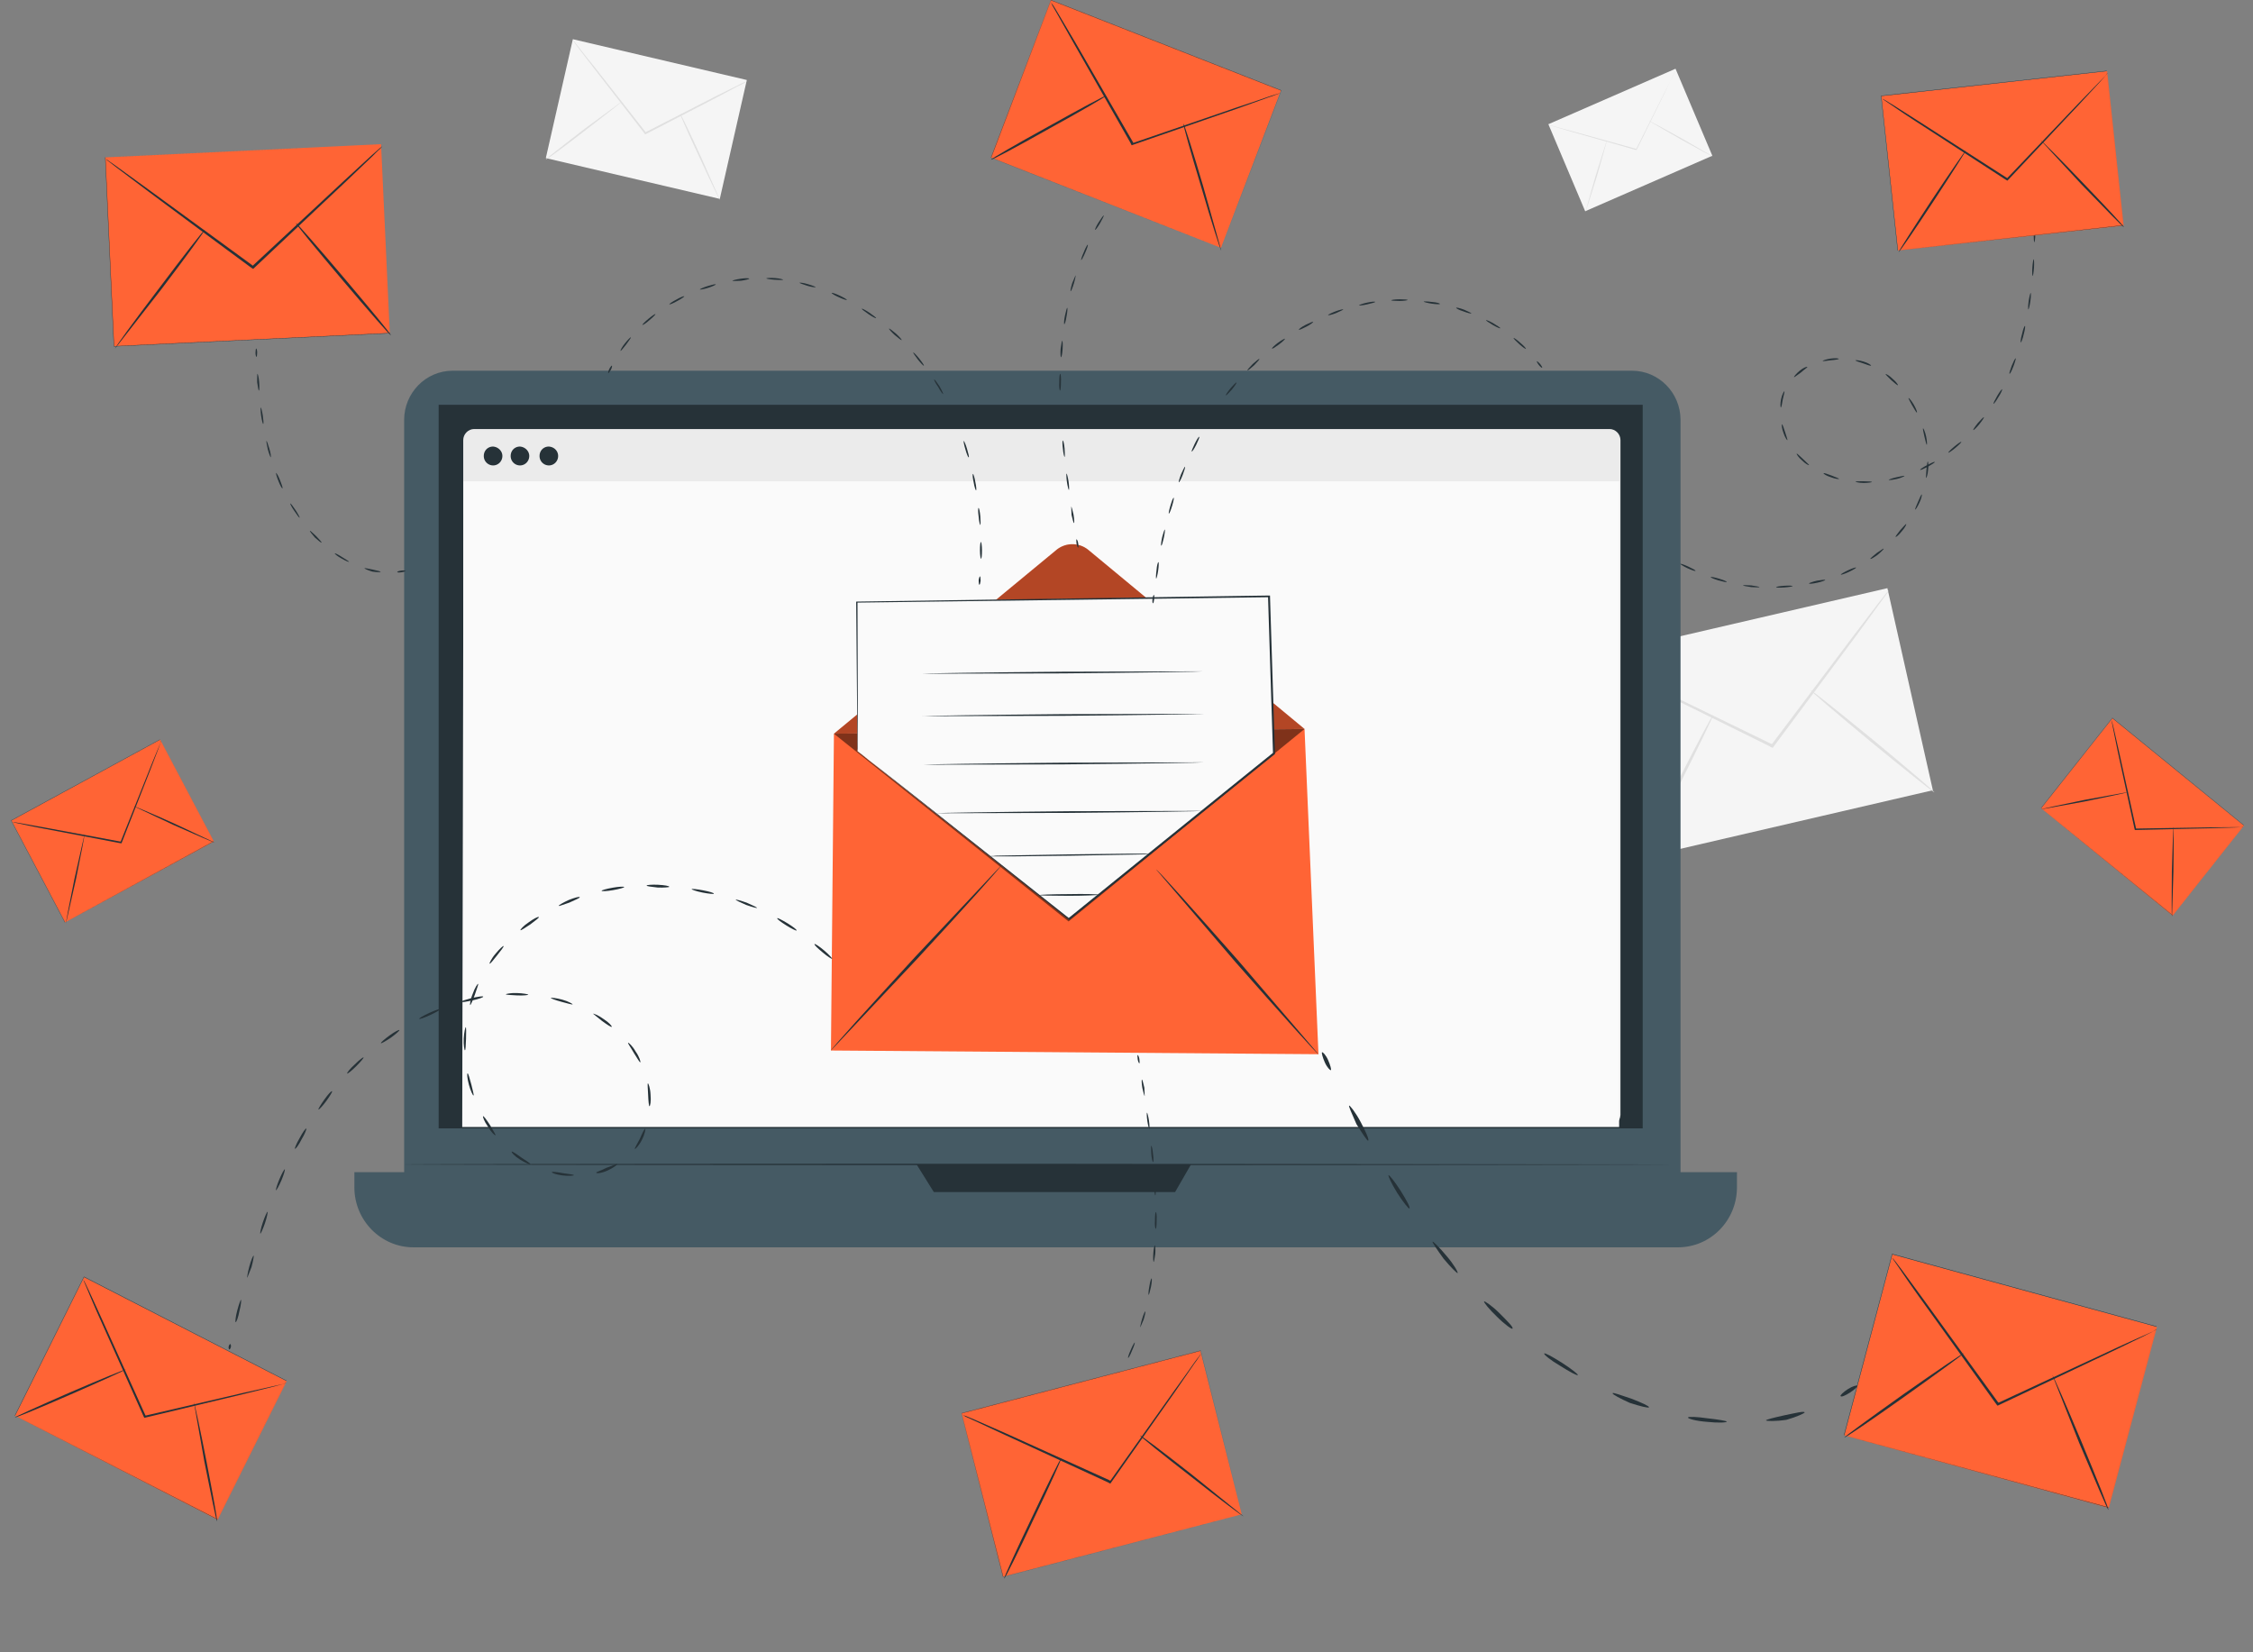 <svg xmlns="http://www.w3.org/2000/svg" width="480" height="352" fill="none" xmlns:v="https://vecta.io/nano"><rect width="100%" height="100%" fill="#808080" stroke="none"/><style><![CDATA[.B{fill:#263238}.C{fill:#ff6435}.D{fill:#f5f5f5}.E{fill:#e0e0e0}]]></style><path d="M402.107 125.3l-62.864 14.589 9.688 43.047 62.864-14.589-9.688-43.047z" class="D"/><g class="E"><path d="M402.438 125.72s-.141.287-.424.718l-1.414 1.938-5.232 7.18-17.535 23.55-.141.215-.212-.071c-.142-.072-.354-.144-.495-.288a21600.976 21600.976 0 0 0-26.515-13.067l-7.99-4.021-2.191-1.148-.707-.431c0 0 .282.072.777.287l2.192 1.005 8.061 3.877 26.585 12.924c.212.072.353.144.495.287l-.354.072 17.676-23.478 5.374-7.036 1.485-1.867.565-.646z"/><path d="M349.268 183.374c-.141-.072 3.253-7.036 7.566-15.652 4.313-8.544 7.99-15.437 8.131-15.365s-3.252 7.036-7.565 15.652l-8.132 15.365zm36.485-36.33c.071-.143 6.081 4.667 13.363 10.626 7.283 6.031 13.081 10.986 13.01 11.129s-6.081-4.667-13.363-10.626c-7.283-6.031-13.151-11.057-13.01-11.129z"/></g><path d="M122.047 8.353l-5.759 25.326 37.065 8.69 5.759-25.325-37.065-8.691z" class="D"/><g class="E"><path d="M159.144 17.303s-.141.072-.424.288c-.283.143-.707.43-1.273.646l-4.595 2.44-15.273 7.899-.141.072-.071-.144a.99.99 0 0 1-.212-.287L126.408 14.36l-3.253-4.236-.848-1.15a3.326 3.326 0 0 1-.283-.43l.354.359.919 1.149a188.245 188.245 0 0 0 3.323 4.164l10.818 13.785c.071.072.141.216.212.288l-.212-.072 15.272-7.826 4.667-2.298c.495-.287.919-.43 1.272-.646.354-.072.495-.144.495-.144z"/><path d="M116.297 33.96c-.071-.072 3.535-2.872 7.989-6.318l8.202-6.031c.071.072-3.535 2.872-7.99 6.318s-8.131 6.175-8.201 6.031zm28.635-9.693c.071-.071 2.051 4.021 4.384 9.119l4.101 9.262c-.071.072-2.05-4.02-4.384-9.119-2.404-5.097-4.242-9.262-4.101-9.262z"/></g><path d="M356.969 14.643l-27.09 11.82L337.723 45l27.09-11.82-7.844-18.537z" class="D"/><g class="E"><path d="M357.047 14.791s-.071.144-.141.359l-.495 1.005-1.768 3.662-5.939 12.062-.071.072h-.071c-.07 0-.141-.072-.282-.072a2772.438 2772.438 0 0 0-12.94-3.662l-3.888-1.148c-.425-.144-.778-.216-1.061-.288-.212-.071-.353-.143-.353-.143s.141 0 .353.072l1.061.287 3.959 1.077 13.01 3.59c.071 0 .141.071.283.071l-.142.072 6.01-11.99 1.839-3.59.495-1.005c.07-.287.141-.431.141-.431z"/><path d="M337.815 45.162c-.071 0 .919-3.446 2.121-7.682l2.404-7.61c.07 0-.919 3.445-2.121 7.682l-2.404 7.61zm13.505-19.385c.071-.072 3.111 1.58 6.858 3.661l6.717 3.878c-.07.071-3.111-1.58-6.858-3.662l-6.717-3.877z"/></g><g fill="#455a64"><path d="M347.713 261.562H96.427c-5.656 0-10.323-4.667-10.323-10.482V89.461c0-5.744 4.596-10.483 10.323-10.483h251.286c5.657 0 10.323 4.667 10.323 10.483V251.08c0 5.744-4.595 10.482-10.323 10.482z"/><path d="M357.471 265.727H88.084c-6.929 0-12.585-5.744-12.585-12.78v-3.231h294.558v3.231c0 7.036-5.586 12.78-12.586 12.78z"/></g><path d="M349.976 86.23H93.458v154.152h256.518V86.231zM195.274 248.064l3.677 5.888h51.403l3.394-5.888h-58.474z" class="B"/><path d="M342.907 239.879H101.024c-1.273 0-2.333-1.077-2.333-2.37V93.769c0-1.293 1.06-2.37 2.333-2.37h241.883c1.272 0 2.333 1.077 2.333 2.37v143.74c-.071 1.365-1.061 2.37-2.333 2.37z" fill="#ebebeb"/><path d="M344.956 240.094H98.477l.283-137.566h246.196v137.566z" fill="#fafafa"/><path d="M118.911 97.143c0 1.077-.848 2.01-1.979 2.01a1.991 1.991 0 0 1-1.98-2.01c0-1.149.848-2.01 1.98-2.01 1.131.072 1.979.933 1.979 2.01zm-11.879 0c0 1.077-.848 2.01-1.979 2.01a1.991 1.991 0 0 1-1.98-2.01c0-1.149.848-2.01 1.98-2.01 1.06.072 1.979.933 1.979 2.01zm5.727 0c0 1.077-.848 2.01-1.98 2.01a1.991 1.991 0 0 1-1.979-2.01c0-1.149.848-2.01 1.979-2.01 1.061.072 1.98.933 1.98 2.01zm242.944 150.922c0 .072-60.312.144-134.764.144s-134.764-.072-134.764-.144 60.311-.144 134.764-.144l134.764.144z" class="B"/><g class="C"><path d="M177.669 156.305l100.26-1.005 2.969 69.285-103.866-.789.637-67.491z"/><path d="M177.669 156.305l47.372-39.13a5.368 5.368 0 016.859 0l46.029 38.125"/></g><path opacity=".3" d="M177.669 156.305l47.372-39.13a5.368 5.368 0 016.859 0l46.029 38.125" fill="#000"/><path d="M177.032 223.796c-.141-.144 7.919-9.047 17.889-19.889l18.312-19.457c.142.144-7.848 9.047-17.888 19.888l-18.313 19.458zm103.866.79c-.141.143-7.99-8.616-17.535-19.458l-17.04-19.888c.142-.144 7.99 8.616 17.535 19.457l17.04 19.889z" class="B"/><path opacity=".5" d="M277.929 155.3l-50.272 40.997-49.988-39.992" fill="#000"/><path d="M182.692 160.039l-.213-31.807 87.816-1.22 1.061 33.458-43.696 35.253-44.968-35.684z" fill="#fafafa"/><g class="B"><path d="M182.69 160.039l.849.646 2.403 1.867 9.121 7.18 32.737 25.919h-.212a31356.888 31356.888 0 0 1 43.696-35.325l-.071.144-.636-19.888-.425-13.57.212.215-87.815 1.149.141-.144.071 23.407v7.826l-.071.574v-.502-1.58l-.071-6.247-.212-23.406v-.143h.142l87.815-1.293h.213v.216l.424 13.569.636 19.889v.071l-.071.072-43.695 35.253-.071.072-.071-.072-32.666-26.062a1104.218 1104.218 0 0 1-9.05-7.252l-2.333-1.867-.99-.718z"/><path d="M256.434 143.023c0 .072-13.434.287-29.979.431l-29.979.071c0-.071 13.434-.287 29.979-.43l29.979-.072zm0 9.046c0 .071-13.434.287-29.979.43l-29.979.072c0-.072 13.434-.287 29.979-.431l29.979-.071zm.072 10.339c0 .072-13.434.288-29.979.431l-29.979.072c0-.072 13.434-.287 29.979-.431l29.979-.072zm-.001 10.339c0 .072-12.798.288-28.636.431l-28.636.072c0-.072 12.798-.287 28.636-.431l28.636-.072zm-11.172 9.118s-.141 0-.353.072c-.283 0-.637 0-.99.072-.919 0-2.192.072-3.677.072l-12.232.215-12.232.144h-5.02s.142 0 .354-.072c.282 0 .636 0 .989-.072.92 0 2.192-.072 3.677-.072l12.232-.215 12.232-.144h5.02zm-11.312 8.76c0 .072-2.828.215-6.364.215s-6.363-.072-6.363-.143 2.828-.216 6.363-.216c3.465-.072 6.364 0 6.364.144zm11.807-63.9c.071 0 .142.43.071.933s-.141.862-.283.862c-.071 0-.141-.431-.071-.934s.213-.861.283-.861zm.991-6.966c.071 0 .071.79-.071 1.795-.141.934-.353 1.724-.424 1.724s-.07-.79.071-1.795c.071-1.006.283-1.795.424-1.724zm1.343-6.964c.071 0 0 .79-.212 1.795-.212.933-.424 1.723-.566 1.651-.07 0 0-.79.213-1.795.212-.861.494-1.651.565-1.651zm1.909-6.748c.071 0-.07.789-.353 1.723s-.566 1.651-.707 1.651c-.071 0 .07-.79.353-1.723s.566-1.723.707-1.651zm2.404-6.607c.07.072-.142.79-.495 1.724s-.707 1.579-.849 1.579c-.07 0 .142-.79.495-1.723.424-.933.778-1.651.849-1.58zm3.04-6.39c.07.073-.213.79-.637 1.652s-.848 1.508-.99 1.508c-.07-.072.212-.79.637-1.651s.848-1.58.99-1.508zm3.607-6.03c.07.071-.283.79-.849 1.58-.495.789-.99 1.435-1.06 1.363s.282-.79.777-1.58c.566-.79 1.061-1.364 1.132-1.364zm4.313-5.529c.07.072-.354.718-.99 1.508-.636.718-1.202 1.293-1.273 1.22s.354-.717.99-1.507c.636-.718 1.202-1.292 1.273-1.22zm4.877-5.026c.071.072-.424.646-1.131 1.364-.707.646-1.343 1.149-1.414 1.077s.424-.646 1.131-1.364c.707-.646 1.344-1.149 1.414-1.077zm5.446-4.308c.071.072-.495.647-1.273 1.221s-1.414 1.005-1.484.862c-.071-.072.495-.646 1.272-1.22s1.485-.934 1.485-.862zm6.009-3.589c.071.071-.566.574-1.414 1.005s-1.556.79-1.626.646c-.071-.072.565-.574 1.414-1.005s1.555-.718 1.626-.646zm6.434-2.658c0 .072-.707.431-1.555.79-.92.36-1.627.503-1.697.431s.636-.43 1.555-.79 1.697-.502 1.697-.43zm6.787-1.578c0 .071-.707.287-1.696.502-.92.215-1.697.287-1.768.215 0-.071.707-.359 1.697-.574s1.767-.287 1.767-.143zm6.93-.432c0 .072-.778.216-1.768.216s-1.767-.072-1.767-.144.778-.215 1.767-.215 1.768.072 1.768.143zm6.858.862c0 .072-.778.072-1.768-.072-.919-.144-1.697-.36-1.697-.43s.778-.073 1.768.07c.99.073 1.767.288 1.697.432zm6.718 2.01c-.071.072-.778-.072-1.697-.431-.919-.287-1.626-.646-1.555-.79 0-.072.777.072 1.697.43.848.36 1.555.719 1.555.79zm6.15 3.159c-.071.072-.778-.215-1.626-.718s-1.485-.933-1.414-1.005.777.216 1.626.718 1.485.934 1.414 1.005zm5.443 4.38c-.07.072-.707-.359-1.414-1.005s-1.272-1.22-1.202-1.292.707.359 1.414 1.005c.778.646 1.273 1.22 1.202 1.292zm3.467 4.021c-.071.072-.425-.215-.707-.574s-.495-.79-.425-.79c.071-.072.354.215.707.575.283.358.495.717.425.79zm32.668 43.295c-.071.072-.778-.144-1.697-.575s-1.556-.861-1.556-.933c.071-.072.778.144 1.697.574s1.626.79 1.556.934zm6.646 2.37c0 .071-.778-.072-1.768-.359-.919-.288-1.697-.575-1.626-.718 0-.072.848.071 1.767.359s1.697.574 1.627.718zm7 1.076c0 .072-.778.072-1.768 0-.99-.144-1.767-.287-1.767-.359s.777-.072 1.767 0c.99.144 1.768.287 1.768.359zm7.07-.216c0 .072-.778.216-1.768.288s-1.767.071-1.767-.072c0-.072.778-.216 1.767-.287s1.768 0 1.768.071zm6.929-1.292c0 .072-.707.359-1.697.575s-1.767.287-1.767.143c0-.071.778-.359 1.697-.574.99-.144 1.767-.287 1.767-.144zm6.576-2.657c.071.072-.636.503-1.555.934s-1.626.646-1.697.574.636-.503 1.555-.933 1.627-.647 1.697-.575zm5.87-4.02c.07.072-.495.646-1.273 1.292-.778.575-1.485 1.005-1.556.862-.07-.072.566-.575 1.344-1.221.778-.502 1.414-1.005 1.485-.933zm4.806-5.241c.071.072-.282.79-.919 1.508-.636.79-1.202 1.292-1.343 1.22-.071-.071.424-.718.99-1.436.636-.718 1.202-1.364 1.272-1.292zm3.324-6.319c.071 0-.071.862-.495 1.723-.424.934-.848 1.58-.919 1.508s.212-.79.636-1.723c.354-.79.637-1.508.778-1.508zm1.272-7.036c.071 0 .212.79.071 1.795-.071 1.005-.353 1.795-.424 1.723-.071 0 0-.79.07-1.795.071-.861.213-1.723.283-1.723zm-.989-7.036c.071 0 .424.718.636 1.723s.212 1.795.142 1.795-.283-.79-.495-1.723c-.212-1.005-.424-1.795-.283-1.795zm-3.112-6.463c.07-.071.636.575 1.131 1.436s.778 1.652.636 1.652c-.07.072-.495-.646-.99-1.508-.424-.79-.848-1.508-.777-1.58zm-4.879-5.096c.071-.072.778.287 1.485 1.005.778.646 1.202 1.292 1.131 1.364s-.707-.43-1.414-1.077c-.707-.718-1.273-1.22-1.202-1.293zm-6.434-2.945c0-.071.849 0 1.768.288s1.626.718 1.555.861c-.07.072-.777-.143-1.697-.502-.848-.287-1.626-.503-1.626-.647zm-7 .144c0-.072.707-.359 1.697-.502s1.768-.072 1.768.072c0 .071-.778.215-1.768.287-.919.143-1.697.215-1.697.143zm-6.079 3.447c-.071-.072.424-.718 1.202-1.365s1.556-.933 1.626-.79c.071.072-.636.503-1.343 1.15-.849.574-1.414 1.076-1.485 1.005zm-2.829 6.462c-.07 0-.141-.862.071-1.795.212-1.005.637-1.723.707-1.651s-.141.79-.353 1.723c-.142.933-.283 1.723-.425 1.723zm1.414 6.965c-.07.07-.565-.647-.848-1.58-.353-.934-.424-1.796-.283-1.796.071 0 .354.718.637 1.652s.565 1.651.494 1.723zm4.597 5.312c-.071.072-.778-.287-1.485-1.005-.778-.646-1.202-1.364-1.132-1.436s.637.502 1.344 1.149c.707.718 1.343 1.22 1.273 1.292zm6.432 2.943c0 .072-.848 0-1.767-.359-.919-.287-1.627-.718-1.556-.861.071-.072.778.143 1.697.502s1.626.647 1.626.718zm7.001.647c0 .072-.778.215-1.768.215s-1.768-.215-1.768-.287.778-.072 1.768-.072 1.768.072 1.768.144zm6.93-1.292c0 .072-.707.431-1.626.646s-1.767.287-1.767.216.707-.359 1.696-.575c.92-.215 1.697-.359 1.697-.287z"/><path d="M412.2 98.436c.071.071-.636.502-1.484 1.005-.849.43-1.627.789-1.627.646-.07-.072.637-.575 1.485-1.005s1.556-.79 1.626-.646zm5.656-4.308c.07.072-.495.646-1.273 1.292s-1.414 1.077-1.485 1.005.495-.646 1.273-1.292 1.414-1.077 1.485-1.005zm4.809-5.241c.071.072-.353.718-.99 1.508s-1.202 1.292-1.272 1.22.353-.718.99-1.507c.636-.719 1.202-1.293 1.272-1.221zm3.888-5.96c.071.072-.212.79-.778 1.652-.495.861-.99 1.508-1.06 1.436s.282-.79.777-1.652.99-1.507 1.061-1.436zm2.9-6.605c.071 0-.141.79-.495 1.723s-.707 1.652-.848 1.58c-.071-.072.141-.79.495-1.723.353-.862.707-1.58.848-1.58zm1.98-6.892c.071 0 0 .79-.282 1.795-.213.933-.495 1.723-.637 1.723-.07 0 0-.862.283-1.795.212-1.005.495-1.723.636-1.723zm1.201-7.037c.07 0 .07.79-.071 1.794s-.354 1.796-.424 1.724c-.071 0-.071-.79.07-1.795.142-.934.354-1.723.425-1.723zm.638-7.18c.07 0 .141.79.07 1.795s-.212 1.795-.283 1.795-.141-.79-.07-1.795.212-1.795.283-1.795zm.21-7.18c.071 0 .142.79.142 1.795s-.142 1.795-.213 1.795-.141-.79-.141-1.795l.212-1.795zm0-7.18c.071 0 .212.79.212 1.795s-.07 1.795-.141 1.795-.212-.79-.212-1.794c-.071-.934 0-1.796.141-1.796zm-.14-4.379c.071 0 .212.215.212.43s-.071.431-.141.431-.212-.215-.212-.43.07-.431.141-.431zM173.536 201.107c.118-.069.976.469 2.037 1.366s1.751 1.694 1.726 1.788c-.118.07-.975-.468-2.037-1.365s-1.869-1.625-1.726-1.789zM165.6 195.6c.025-.095 1 .374 2.205 1.107 1.112.709 2.037 1.366 1.894 1.53-.025.095-1.093-.399-2.205-1.107s-2.037-1.366-1.894-1.53zm-8.853-3.931c.025-.094 1.05.185 2.33.634 1.255.545 2.23 1.013 2.205 1.107s-1.05-.184-2.33-.634c-1.255-.544-2.23-1.012-2.205-1.107zm-9.394-2.253c.025-.095 1.1-.005 2.43.255s2.355.539 2.305.729c-.025.094-1.1.005-2.43-.256s-2.33-.634-2.305-.728zm-9.585-.781c.025-.095 1.057-.22 2.436-.148s2.43.255 2.38.444c-.025.095-1.15.194-2.436.149-1.355-.166-2.43-.256-2.38-.445zm-9.593 1.145c-.068-.12 1.014-.435 2.375-.673s2.369-.268 2.437-.148-1.014.434-2.375.672-2.368.269-2.437.149zm-9.133 3.195c-.068-.12.877-.675 2.127-1.247 1.225-.479 2.307-.793 2.35-.578.069.12-.945.554-2.195 1.127-1.2.383-2.214.818-2.282.698zm-8.161 5.183c-.068-.12.648-.939 1.736-1.658 1.114-.812 2.034-1.272 2.196-1.127.068.12-.809.795-1.805 1.538-1.088.718-2.059 1.367-2.127 1.247zm-6.578 7.139c-.093-.026.393-1.111 1.252-2.094.883-1.079 1.667-1.778 1.736-1.658s-.555.965-1.438 2.043c-.741.914-1.364 1.759-1.55 1.709zm-4.125 8.818c-.093-.026-.004-1.118.532-2.392.442-1.299 1.09-2.239 1.158-2.119.093.025-.274 1.041-.717 2.341-.393 1.11-.879 2.195-.973 2.17zm-1.141 9.629c-.093-.025-.31-1.098-.24-2.499s.345-2.443.438-2.417.098 1.142.053 2.449c-.07 1.401-.065 2.518-.251 2.467zm1.851 9.635c-.119.069-.639-.986-.992-2.299s-.451-2.456-.265-2.405c.119-.069.428 1.029.781 2.343.284 1.193.594 2.291.476 2.361zm4.659 8.468c-.118.07-.925-.657-1.607-1.857-.801-1.131-1.135-2.135-1.017-2.204s.782.821 1.49 1.927c.682 1.2 1.253 2.065 1.134 2.134zm7.456 6.188c-.025.095-1.119-.304-2.231-1.012s-1.893-1.53-1.75-1.694c.118-.069.975.468 2.062 1.271 1.018.683 1.969 1.246 1.919 1.435zm9.277 2.322c-.025.095-1.057.22-2.412.054s-2.355-.539-2.305-.728c.025-.095 1.1-.005 2.43.255 1.261.14 2.312.325 2.287.419zm9.217-2.362c.068.12-.809.795-2.059 1.367s-2.375.673-2.419.458c-.068-.12 1.014-.434 2.171-1.032 1.318-.453 2.238-.913 2.307-.793zm5.975-7.503c.093.025-.113 1.186-.718 2.34-.629 1.249-1.438 2.044-1.506 1.924s.461-.991 1.065-2.145c.511-1.18.973-2.17 1.159-2.119zm.558-9.688c.118-.069.52 1.055.569 2.387.141 1.357-.066 2.518-.252 2.467-.093-.025-.216-1.073-.264-2.405s-.172-2.38-.053-2.449zm-4.214-8.651c.118-.069.925.658 1.608 1.858.8 1.131 1.11 2.229.991 2.299s-.664-.891-1.371-1.997c-.682-1.2-1.346-2.09-1.228-2.16zm-7.456-6.19c.025-.094 1.119.305 2.205 1.108 1.112.708 1.894 1.529 1.751 1.693-.118.07-.975-.468-2.062-1.271l-1.894-1.53zm-9-3.362c.025-.094 1.1-.005 2.405.35s2.255.918 2.23 1.013-1.05-.184-2.355-.539-2.305-.729-2.28-.824zm-9.586-.78c.025-.095 1.082-.315 2.369-.269s2.43.256 2.405.35-1.057.22-2.437.149c-1.286-.046-2.362-.136-2.337-.23z"/><path d="M98.27 213.392c-.068-.12 1.014-.434 2.307-.793 1.269-.263 2.419-.457 2.369-.268.068.12-1.039.529-2.307.792s-2.325.483-2.368.269zm-8.953 3.65c-.069-.12.877-.674 2.127-1.247s2.238-.912 2.306-.792-.877.674-2.127 1.247-2.238.913-2.306.792zm-8.161 5.186c-.069-.12.715-.82 1.829-1.633s2.034-1.272 2.102-1.152-.716.819-1.83 1.632c-1.088.718-2.033 1.273-2.102 1.153zm-7.199 6.46c-.068-.12.554-.965 1.6-1.898.952-.958 1.829-1.633 1.897-1.513s-.647.94-1.6 1.898-1.829 1.633-1.897 1.513zm-6.121 7.667c-.093-.025.46-.99 1.252-2.094s1.506-1.923 1.667-1.778c.069.12-.46.991-1.251 2.094-.766 1.009-1.482 1.829-1.668 1.778zm-5.006 8.376c-.093-.026.275-1.042.998-2.265.604-1.154 1.251-2.094 1.438-2.043.093.025-.3 1.135-.997 2.264-.63 1.249-1.252 2.094-1.439 2.044zm-4.03 8.842c-.094-.025.181-1.066.717-2.34s1.09-2.24 1.159-2.12c.093.026-.182 1.067-.718 2.341-.51 1.18-1.065 2.145-1.158 2.119zm-3.337 9.237c-.093-.025.088-1.092.531-2.392s.904-2.29.997-2.264-.088 1.092-.53 2.391-.905 2.29-.998 2.265zm-2.776 9.389c-.093-.025.088-1.091.438-2.417s.81-2.315.904-2.29-.089 1.092-.438 2.417l-.904 2.29zm-2.5 9.465c-.093-.025-.005-1.117.344-2.442s.718-2.341.811-2.316.005 1.118-.345 2.443c-.231 1.255-.624 2.366-.81 2.315zm-1.337 5.823c-.093-.025-.205-.36-.13-.644s.244-.542.337-.517.204.36.13.644-.244.543-.337.517z"/></g><path d="M448.924 15.16l-48.082 5.305 3.521 32.907 48.081-5.304-3.52-32.907z" class="C"/><g class="B"><path d="M404.28 53.346l-3.535-32.956 48.079-5.313 3.535 32.884-48.079 5.385zm-3.465-32.884l3.536 32.884 48.008-5.313-3.535-32.884-48.009 5.313z"/><path d="M449.035 15.58s-.142.143-.425.502-.707.79-1.202 1.365l-4.525 4.882-15.06 16.011-.141.144-.142-.072c-.141-.072-.212-.144-.353-.216l-18.596-12.062a203.453 203.453 0 0 1-5.585-3.733l-1.485-1.006c-.354-.215-.495-.358-.495-.358s.212.071.566.287c.424.215.919.574 1.555.933l5.656 3.59 18.667 11.99c.141.072.282.144.353.216h-.283l15.131-15.868 4.596-4.738 1.273-1.293c.353-.502.495-.646.495-.574z"/><path d="M404.49 53.705c-.071-.071 3.04-4.954 7-10.985 3.959-5.959 7.282-10.77 7.353-10.698s-3.04 4.954-7 10.986-7.212 10.77-7.353 10.697zm30.263-23.837c.071-.072 4.172 4.02 9.051 9.119s8.838 9.333 8.696 9.405-4.101-4.02-9.05-9.118l-8.697-9.406z"/></g><path d="M61.082 294.247l-43.16-22.165-14.71 29.538 43.159 22.165 14.71-29.538z" class="C"/><g class="B"><path d="M3.157 301.553l14.724-29.587 43.163 22.156-14.686 29.527-43.201-22.096zm14.745-29.487L3.216 301.592l43.103 22.117 14.686-29.527-43.103-22.116z"/><path d="M60.951 294.661s-.195.042-.625.187-1.017.27-1.74.478l-6.414 1.589-21.22 5.088-.197.043-.08-.139c-.08-.138-.1-.238-.18-.376l-9.117-20.405a209.579 209.579 0 0 1-2.679-6.222l-.705-1.664a2.883 2.883 0 0 1-.223-.575s.14.177.32.554c.24.415.463.99.804 1.643l2.815 6.14 9.214 20.384c.08.139.16.277.181.377l-.237-.157 21.203-4.929 6.396-1.429 1.761-.379c.566-.226.762-.268.723-.208z"/><path d="M3.142 301.972c-.02-.1 5.208-2.471 11.765-5.336 6.518-2.805 11.887-4.999 11.907-4.9s-5.208 2.471-11.764 5.336-11.828 5.038-11.908 4.9zm38.166-3.237c.098-.021 1.34 5.68 2.693 12.654s2.4 12.717 2.243 12.699-1.28-5.641-2.693-12.654l-2.243-12.699z"/></g><path d="M459.538 282.701l-56.352-15.458-10.26 38.567 56.352 15.458 10.26-38.567z" class="C"/><g class="B"><path d="M392.844 305.744l10.263-38.628 56.353 15.447-10.233 38.547-56.383-15.366zm10.312-38.516l-10.233 38.548 56.273 15.415 10.233-38.547-56.273-15.416z"/><path d="M459.481 283.222s-.221.098-.695.376-1.136.573-1.94.998l-7.198 3.473-23.85 11.293-.221.098-.128-.144c-.128-.143-.176-.256-.304-.399l-15.696-21.847a250.253 250.253 0 0 1-4.667-6.686l-1.235-1.792c-.305-.399-.402-.624-.402-.624s.208.175.512.575c.384.431.785 1.055 1.346 1.742l4.808 6.557 15.807 21.797c.128.144.256.287.304.4l-.318-.126 23.868-11.099a408.15 408.15 0 0 1 7.215-3.281l1.989-.886c.615-.407.836-.506.805-.425z"/><path d="M392.926 306.242c-.048-.112 5.559-4.216 12.616-9.233 7.027-4.936 12.842-8.864 12.89-8.752s-5.559 4.216-12.616 9.233-12.762 8.896-12.89 8.752zm44.321-13.319c.111-.049 2.953 6.379 6.236 14.285s5.904 14.431 5.714 14.449-2.873-6.348-6.235-14.284l-5.715-14.45z"/></g><path d="M478.075 175.898l-28.024-22.88-15.186 19.179 28.024 22.881 15.186-19.18z" class="C"/><g class="B"><path d="M434.836 172.14l15.203-19.213 28.027 22.875-15.166 19.175-28.064-22.837zm15.203-19.137l-15.166 19.175 27.99 22.837 15.166-19.176-27.99-22.836z"/><path d="M477.917 176.179s-.149 0-.483.038-.781.038-1.339.075l-4.906.151-16.207.378h-.149l-.037-.113c-.037-.114-.037-.189-.074-.302l-3.532-16.269-1.003-4.945-.261-1.321s-.074-.453-.074-.453.074.151.149.453c.111.34.186.793.334 1.321l1.115 4.907 3.606 16.269c.037.113.074.226.074.302l-.148-.151 16.169-.264 4.87-.038h1.338c.446-.076.595-.076.558-.038z"/><path d="M434.761 172.442c0-.076 4.163-.982 9.367-2.039l9.405-1.698c0 .075-4.163.981-9.367 2.038l-9.405 1.699zm28.249 3.623c.075 0 .112 4.341.037 9.626l-.297 9.587c-.111-.037-.074-4.303-.037-9.625l.297-9.588z"/></g><path d="M34.14 157.572L2.438 174.807l11.439 21.696 31.702-17.234-11.44-21.697z" class="C"/><g class="B"><path d="M13.814 196.508L2.352 174.783l31.698-17.24 11.442 21.676-31.678 17.289zM2.421 174.812l11.442 21.676 31.649-17.22-11.443-21.676-31.648 17.22z"/><path d="M34.332 157.831s-.058.139-.154.467-.272.744-.456 1.28l-1.783 4.644-6 15.293-.058.139-.117-.01c-.118-.009-.186-.039-.303-.048l-16.125-3.067a151.184 151.184 0 0 1-4.874-.997l-1.3-.274a2.04 2.04 0 0 1-.44-.107s.167-.011.47.038c.351.029.79.136 1.328.204l4.883.878 16.154 2.997c.118.01.235.019.303.049l-.195.08 6.088-15.214a258.935 258.935 0 0 1 1.872-4.565l.523-1.251c.106-.446.165-.585.184-.536z"/><path d="M14.059 196.697c-.069-.03.74-4.275 1.818-9.552l2.14-9.453c.07.03-.739 4.275-1.817 9.552l-2.141 9.453zm14.337-24.982c.03-.069 3.978 1.595 8.738 3.732l8.572 4.03c-.078.089-3.929-1.615-8.738-3.732l-8.572-4.03zm200.96-56.837c.071 0 .283.359.354.862s.07.933 0 .933-.283-.359-.354-.862-.07-.861 0-.933zm-1.133-6.965c.071 0 .283.79.495 1.723.141.934.212 1.795.071 1.795-.071 0-.283-.79-.495-1.723l-.071-1.795zm-.989-7.036c.071 0 .283.79.425 1.723.141 1.005.141 1.795.07 1.795s-.282-.79-.424-1.723c-.141-1.005-.141-1.795-.071-1.795zm-.778-7.037c.071 0 .283.79.354 1.724.07 1.005.07 1.795 0 1.795s-.283-.79-.354-1.723c-.141-1.005-.141-1.795 0-1.795zm-.496-7.108c.071 0 .212.79.283 1.795s0 1.795-.071 1.795-.212-.79-.283-1.795 0-1.795.071-1.795zm-.07-7.107c.071 0 .212.79.141 1.795 0 1.005-.07 1.795-.212 1.795-.07 0-.212-.79-.141-1.795 0-1.005.071-1.795.212-1.795zm.425-7.037c.071 0 .141.79.071 1.796s-.212 1.723-.354 1.723c-.071 0-.141-.79-.071-1.795.142-1.005.283-1.795.354-1.724zm1.059-7.036c.071 0 .071.79-.141 1.795-.141.933-.354 1.723-.495 1.723-.071 0-.071-.79.142-1.795s.424-1.723.494-1.723zm1.77-6.892c.07 0-.071.789-.354 1.722s-.566 1.652-.707 1.652c-.071 0 .071-.79.353-1.724l.708-1.65zm2.614-6.534c.071.072-.141.79-.566 1.723-.353.862-.777 1.58-.848 1.58-.071-.072.141-.79.566-1.723.353-.934.777-1.652.848-1.58zm3.394-6.247c.071.072-.283.79-.778 1.651s-.989 1.508-1.06 1.436.212-.79.778-1.651c.495-.79.99-1.436 1.06-1.436zm4.243-5.672c.071.072-.353.718-.919 1.508-.636.79-1.131 1.292-1.272 1.292-.071-.071.353-.718.919-1.507.636-.79 1.202-1.365 1.272-1.293zm4.951-4.954c.07.072-.425.646-1.132 1.364-.707.646-1.343 1.149-1.414 1.077s.424-.646 1.131-1.364 1.344-1.149 1.415-1.077zm5.725-4.093c.071.072-.566.575-1.344 1.077s-1.484.862-1.555.79.566-.574 1.343-1.077 1.485-.861 1.556-.79zm6.363-2.872c0 .072-.637.431-1.556.79s-1.626.575-1.697.503.636-.431 1.556-.79c.919-.43 1.626-.646 1.697-.503zm5.091-1.292c0 .072-.354.288-.849.36s-.848.071-.919 0c0-.072.354-.288.849-.36.495-.143.919-.143.919 0zM242.74 226.541c-.07 0-.282-.359-.353-.862s-.071-.933 0-.933.283.359.353.862.071.861 0 .933zm1.134 6.965c-.071 0-.283-.79-.495-1.723-.142-.934-.212-1.795-.071-1.795.071 0 .283.79.495 1.723l.071 1.795zm.988 7.036c-.07 0-.283-.79-.424-1.723-.141-1.005-.141-1.795-.071-1.795s.283.79.425 1.723c.141 1.005.141 1.795.07 1.795zm.779 7.036c-.071 0-.283-.79-.354-1.723-.071-1.005-.071-1.795 0-1.795s.283.79.354 1.723c.141 1.005.141 1.795 0 1.795zm.496 7.109c-.071 0-.212-.79-.283-1.795s0-1.795.071-1.795.212.789.283 1.795 0 1.795-.071 1.795zm.07 7.107c-.071 0-.213-.79-.142-1.795 0-1.005.071-1.795.212-1.795.071 0 .212.79.142 1.795 0 1.005-.071 1.795-.212 1.795zm-.425 7.036c-.071 0-.142-.789-.071-1.795s.212-1.723.354-1.723c.07 0 .141.79.07 1.795-.141 1.005-.283 1.795-.353 1.723zm-1.06 7.037c-.07 0-.07-.79.142-1.795.141-.933.353-1.723.495-1.723.07 0 .07.79-.142 1.795s-.424 1.723-.495 1.723zm-1.769 6.893c-.071 0 .071-.79.354-1.723s.565-1.652.707-1.652c.07 0-.071.79-.354 1.723l-.707 1.652zm-2.614 6.533c-.071-.072.141-.79.565-1.723.354-.862.778-1.58.849-1.58.07.072-.142.79-.566 1.723-.353.934-.778 1.652-.848 1.58zm-3.395 6.247c-.07-.072.283-.79.778-1.651s.99-1.508 1.061-1.436-.212.789-.778 1.651c-.495.79-.99 1.436-1.061 1.436zm-4.243 5.672c-.07-.072.354-.718.919-1.508.637-.79 1.132-1.292 1.273-1.292.071.071-.353.718-.919 1.507-.636.79-1.202 1.365-1.273 1.293zm-4.95 4.954c-.071-.072.424-.646 1.131-1.364.707-.646 1.344-1.149 1.415-1.077s-.425.646-1.132 1.364-1.343 1.149-1.414 1.077zm-5.725 4.092c-.071-.071.566-.574 1.343-1.077s1.485-.861 1.556-.789-.566.574-1.344 1.077-1.484.861-1.555.789zm-6.363 2.873c0-.072.636-.431 1.556-.79s1.626-.575 1.697-.503-.637.431-1.556.79c-.919.431-1.626.646-1.697.503zm-5.091 1.292c0-.072.353-.288.848-.359s.849-.072.919 0c0 .071-.353.287-.848.359-.495.143-.919.143-.919 0z"/></g><path d="M223.9.008l-12.777 33.55 48.998 19.243 12.778-33.55L223.9.007z" class="C"/><g class="B"><path d="M260.181 52.844l-49.07-19.242L223.909 0l49.069 19.242-12.797 33.602zm-48.999-19.242l48.999 19.242 12.797-33.53L223.909.072l-12.727 33.53z"/><path d="M272.911 19.745s-.212.072-.637.287c-.494.144-1.06.43-1.838.646l-6.788 2.441-22.342 7.755-.213.072-.07-.144-.212-.43-12.02-21.11-3.606-6.39-.99-1.723-.283-.646s.142.215.424.574a45.02 45.02 0 0 1 1.061 1.723l3.747 6.319 12.162 21.037.212.43-.283-.071 22.413-7.683a368.565 368.565 0 0 0 6.788-2.297l1.838-.575.637-.215z"/><path d="M211.114 34.032c-.071-.143 5.374-3.302 12.161-7.036 6.788-3.805 12.303-6.749 12.374-6.605s-5.374 3.303-12.162 7.036c-6.717 3.805-12.302 6.75-12.373 6.605zm41.009-7.682c.142-.072 2.051 5.96 4.243 13.427l3.818 13.57c-.142.071-2.051-5.96-4.242-13.427-2.263-7.467-3.96-13.498-3.819-13.57z"/></g><path d="M204.847 301.063l8.829 34.836 50.877-13.296-8.829-34.836-50.877 13.296z" class="C"/><g class="B"><path d="M264.627 322.602l-50.934 13.338-8.842-34.89 50.935-13.338 8.841 34.89zm-50.877 13.297l50.877-13.297-8.8-34.832-50.935 13.338 8.858 34.791z"/><path d="M256.016 288.161s-.131.183-.353.609c-.32.409-.616.977-1.125 1.612l-4.122 5.995-13.73 19.507-.131.183-.14-.075-.42-.225-21.869-10.068-6.594-3.067-1.793-.816-.6-.359a8.99 8.99 0 0 0 .674.217l1.85.775 6.668 2.925 21.944 9.926.419.225-.271.108 13.829-19.489a386.15 386.15 0 0 0 4.204-5.879l1.166-1.553.394-.551z"/><path d="M213.941 336.29c-.14-.075 2.478-5.861 5.86-12.908 3.34-7.105 6.14-12.757 6.279-12.682s-2.478 5.861-5.86 12.907c-3.283 7.064-6.14 12.758-6.279 12.683zm28.953-30.476c.074-.142 5.082 3.636 11.143 8.414l10.88 8.782c-.074.142-5.082-3.636-11.143-8.414-6.118-4.737-10.954-8.64-10.88-8.782zm-34.112-183.039c.071 0 .141.431.141.934-.07.502-.141.861-.283.861-.07 0-.141-.43-.141-.933.071-.503.212-.862.283-.862zm.212-7.323c.071 0 .212.79.212 1.795s-.07 1.795-.212 1.795c-.07 0-.212-.79-.212-1.795 0-.933.071-1.795.212-1.795zm-.494-7.252c.07 0 .282.79.353 1.795s.071 1.795 0 1.867c-.071 0-.283-.79-.353-1.795-.142-1.077-.142-1.867 0-1.867zm-1.203-7.251c.071 0 .354.79.495 1.723.212 1.006.283 1.795.142 1.795-.071 0-.354-.789-.495-1.723-.212-.933-.283-1.723-.142-1.795zm-1.979-7.037c.071 0 .424.718.707 1.723.283.934.495 1.795.353 1.795s-.424-.718-.707-1.723c-.282-.933-.424-1.723-.353-1.795zm-2.757-6.749c.07-.072.495.646.919 1.58s.636 1.723.566 1.723c-.071.072-.495-.646-.92-1.58-.353-.861-.636-1.651-.565-1.723zm-3.535-6.318c.07-.072.565.575 1.131 1.436.495.862.848 1.652.778 1.652-.071.071-.566-.575-1.061-1.508-.566-.79-.919-1.508-.848-1.58zm-4.456-5.743c.071-.072.637.502 1.273 1.292s1.061 1.436.99 1.508-.637-.503-1.273-1.293c-.566-.79-1.06-1.435-.99-1.507zm-5.161-5.098c.071-.072.707.43 1.485 1.077.707.646 1.273 1.292 1.202 1.364s-.707-.43-1.485-1.077c-.707-.646-1.272-1.292-1.202-1.364zm-5.799-4.236c.071-.072.778.287 1.626.861s1.485 1.078 1.414 1.15-.778-.288-1.626-.862-1.485-1.077-1.414-1.15zm-6.433-3.376c.07-.071.778.144 1.697.575s1.626.861 1.555.933-.778-.143-1.697-.574c-.848-.36-1.555-.79-1.555-.934zm-6.86-2.153c0-.072.849 0 1.768.287.99.287 1.697.574 1.697.646s-.849 0-1.768-.287-1.697-.574-1.697-.646zm-7.069-.933c0-.072.848-.144 1.838-.072s1.768.287 1.768.359-.849.072-1.839 0-1.767-.216-1.767-.287zm-7.212.502c0-.072.778-.287 1.768-.43s1.767-.144 1.838 0c0 .071-.778.286-1.768.43-.989.072-1.838.072-1.838 0zm-6.929 1.867c-.071-.071.707-.43 1.626-.718s1.768-.502 1.768-.359c0 .072-.707.431-1.626.718s-1.768.431-1.768.36zm-6.505 3.159c-.071-.072.636-.575 1.484-1.006.849-.502 1.627-.79 1.697-.718s-.636.575-1.485 1.006c-.848.502-1.626.79-1.696.718zm-5.728 4.38c-.071-.072.495-.647 1.273-1.293s1.414-1.077 1.485-1.005-.495.646-1.273 1.292c-.707.647-1.414 1.077-1.485 1.006zm-4.665 5.528c-.071-.072.283-.79.919-1.58s1.202-1.364 1.273-1.292-.424.718-.99 1.508c-.636.79-1.131 1.436-1.202 1.364zm-2.617 4.739c-.071-.072 0-.43.212-.861s.495-.79.565-.718 0 .43-.212.861c-.282.431-.495.79-.565.718zm-44.968 42.36c0-.071.353-.215.848-.287s.849 0 .92.072c0 .072-.354.215-.85.287s-.918.072-.918-.072zm-7-.789c0-.072.778.072 1.767.287.92.215 1.697.359 1.697.503 0 .071-.848.071-1.767-.072-.99-.287-1.697-.646-1.697-.718zm-6.294-3.159c.072-.072.779.287 1.556.79.849.502 1.485.933 1.485 1.005-.07.072-.777-.215-1.626-.718-.92-.503-1.485-1.005-1.414-1.077zm-5.301-4.811c.07-.072.636.503 1.343 1.149.707.718 1.202 1.292 1.132 1.364s-.707-.431-1.415-1.077c-.636-.718-1.13-1.364-1.06-1.436zm-4.174-5.816c.071-.072.566.575 1.132 1.436s.919 1.58.848 1.58c-.07.072-.566-.575-1.131-1.436-.566-.79-.92-1.508-.849-1.58zm-3.04-6.534c.07 0 .495.647.849 1.58s.636 1.651.494 1.723c-.07.072-.495-.646-.848-1.579-.354-.862-.566-1.652-.495-1.724zm-2.052-6.82c.071 0 .354.718.637 1.723.282.934.353 1.723.282 1.795-.07 0-.353-.718-.636-1.723-.212-1.005-.353-1.795-.283-1.795zm-1.2-7.108c.07 0 .283.79.424 1.723.141 1.005.212 1.795.07 1.795-.07 0-.282-.79-.424-1.723-.14-1.005-.14-1.795-.07-1.795zm-.706-7.18c.07 0 .282.79.353 1.795s.07 1.795-.07 1.795c-.071 0-.213-.79-.354-1.795 0-1.005 0-1.795.07-1.795zm-.283-5.384c.07 0 .212.358.212.86s-.07.934-.142.934-.212-.359-.212-.861.071-.934.142-.934zm337.542 223.159c-.069-.155.558-.814 1.559-1.458s1.833-.836 2.055-.751c.068.155-.558.814-1.559 1.457s-1.918 1.062-2.055.752zm-15.877 5.195c-.069-.155 1.749-.612 4.094-1.122 2.192-.441 4.01-.898 4.148-.588.068.155-1.765.992-3.889 1.588-2.413.356-4.284.277-4.353.122zm-16.621-.62c.084-.225 1.955-.147 4.116.173 2.314.249 4.101.552 4.17.707-.084.225-1.887.302-4.201.053-2.466-.18-4.169-.708-4.085-.933zm-16.058-5.166c.084-.225 1.856.459 4.001 1.158 2.215.854 3.833 1.607 3.749 1.832s-1.939-.234-4.085-.933c-2.062-.924-3.749-1.832-3.665-2.057zm-14.574-8.454c.084-.224 1.772.684 3.818 1.988s3.496 2.507 3.344 2.576c-.084.225-1.772-.683-3.818-1.987-1.978-1.149-3.428-2.352-3.344-2.577zm-12.818-11.119c.153-.07 1.688.908 3.344 2.576s2.955 2.941 2.718 3.235c-.084.225-1.688-.908-3.344-2.576-1.588-1.513-2.802-3.01-2.718-3.235zM305.21 264.52c.153-.07 1.451 1.203 3.023 3.096 1.504 1.738 2.412 3.375 2.328 3.6-.153.069-1.451-1.203-3.023-3.096-1.42-1.963-2.481-3.53-2.328-3.6zm-9.388-14.175c.152-.07 1.366 1.428 2.564 3.305 1.267 2.032 2.175 3.669 1.869 3.809-.152.069-1.366-1.428-2.564-3.305-1.267-2.033-2.022-3.739-1.869-3.809zm-8.397-14.817c.153-.07 1.366 1.428 2.48 3.53s1.869 3.809 1.564 3.948c-.153.07-1.214-1.497-2.48-3.53-.962-2.172-1.717-3.878-1.564-3.948zm-5.76-11.357c.153-.07.802.567 1.283 1.653s.74 2.086.587 2.156-.802-.567-1.283-1.653-.739-2.086-.587-2.156z"/></g><path d="M81.183 30.71L22.42 33.524l1.867 40.235 58.762-2.812-1.867-40.235z" class="C"/><g class="B"><path d="M24.241 73.809l-1.838-40.28 58.827-2.8 1.838 40.28-58.827 2.8zm-1.767-40.28l1.838 40.208 58.756-2.8L81.23 30.73l-58.756 2.8z"/><path d="M81.442 31.16s-.141.216-.495.575c-.424.358-.92.861-1.555 1.507l-5.869 5.6-19.444 18.31-.141.143-.212-.144c-.142-.072-.283-.215-.425-.287a4558.655 4558.655 0 0 1-21.706-16.083l-6.576-4.954-1.767-1.364c-.425-.287-.637-.503-.566-.503s.212.144.636.431 1.06.718 1.839 1.293l6.646 4.81 21.848 15.94c.141.143.283.215.424.286h-.353L73.24 38.555l5.94-5.456 1.626-1.436s.636-.503.636-.503z"/><path d="M24.524 74.24c-.142-.072 4.03-5.816 9.333-12.78 5.232-6.965 9.616-12.565 9.757-12.493s-4.03 5.815-9.333 12.78L24.524 74.24zm38.535-26.71c.141-.072 4.737 5.17 10.323 11.775s10.04 11.99 9.898 12.134c-.141.072-4.737-5.17-10.323-11.775s-10.04-11.99-9.898-12.134z"/></g></svg>